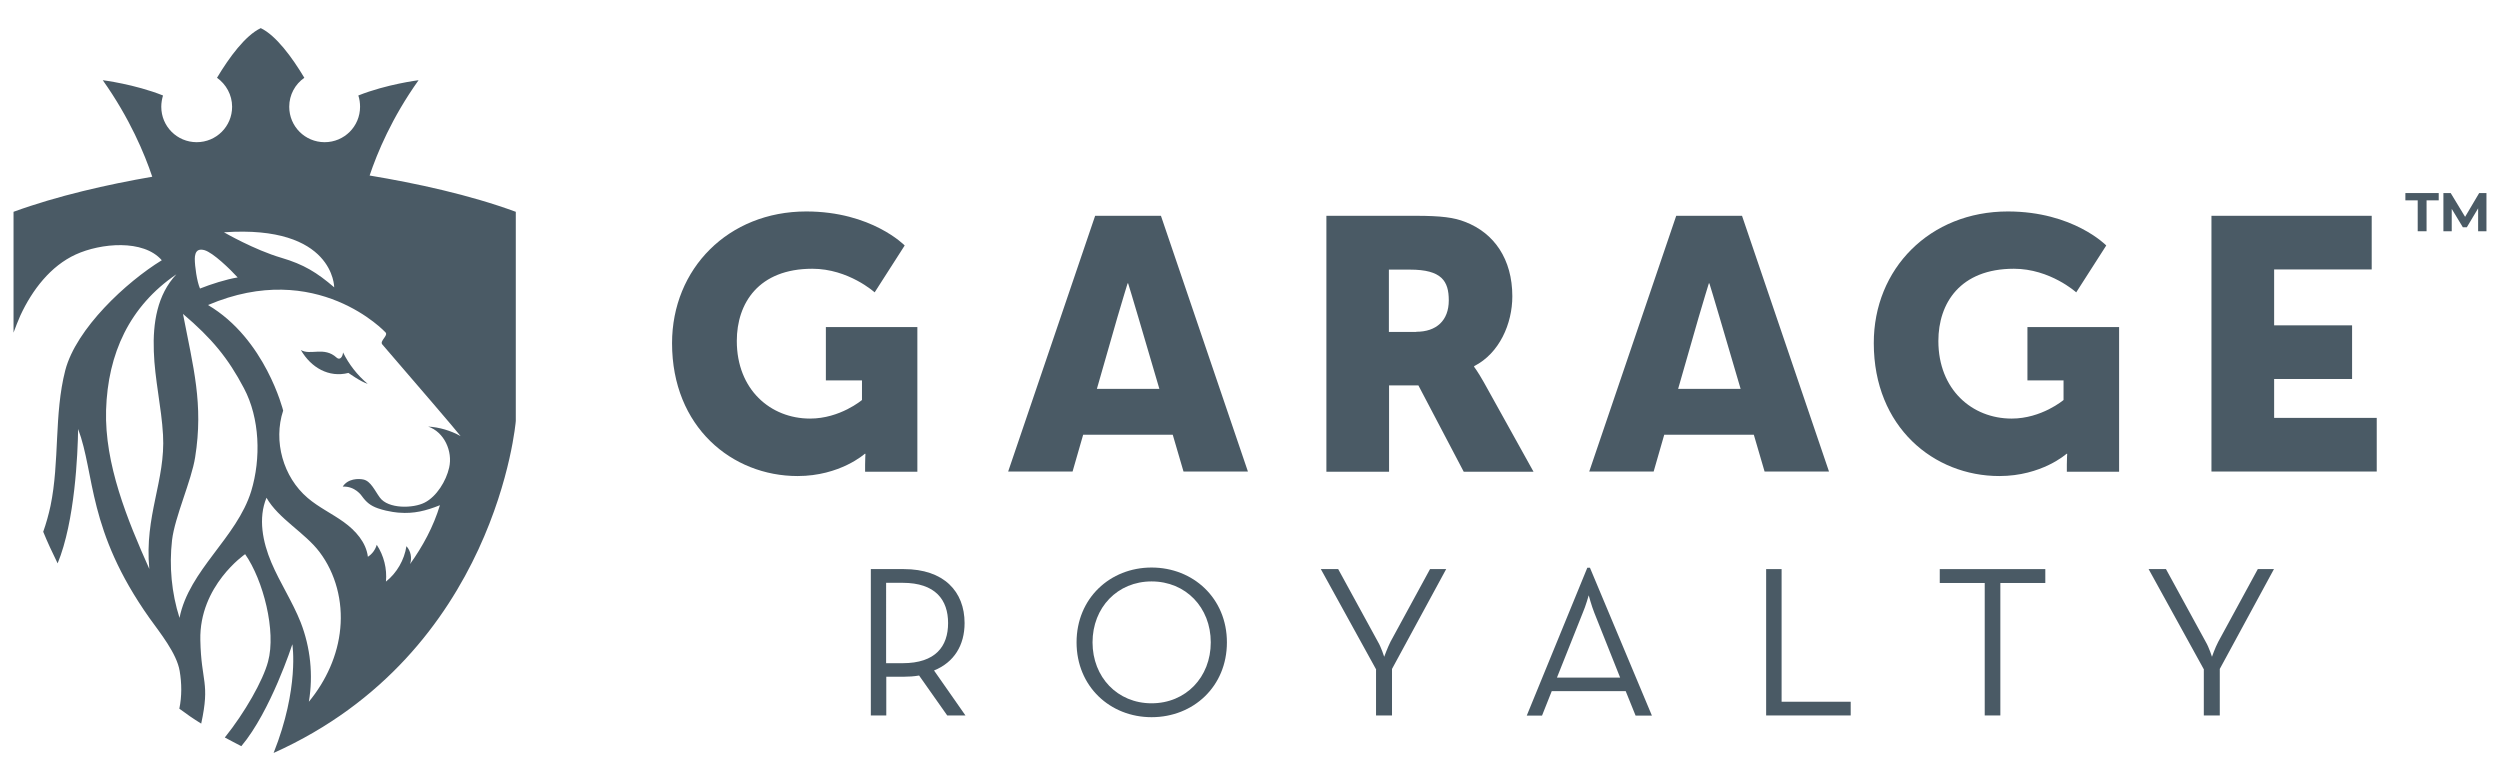 <?xml version="1.0" encoding="utf-8"?>
<!-- Generator: Adobe Illustrator 21.0.0, SVG Export Plug-In . SVG Version: 6.00 Build 0)  -->
<svg version="1.1" id="Capa_1" xmlns="http://www.w3.org/2000/svg" xmlns:xlink="http://www.w3.org/1999/xlink" x="0px" y="0px"
	 viewBox="0 0 1440 450" style="enable-background:new 0 0 1440 450;" xml:space="preserve">
<style type="text/css">
	.st0{fill:#4A5A65;}
	.st1{fill:none;}
</style>
<g>
	<path class="st0" d="M193.9,206c1.9,1.7,3.5-0.5,3.7-3c3.4,6.9,8.2,13.1,14.2,18.1c-4-1.2-11.1-6.3-11.1-6.3
		c-11.3,2.9-21.6-3.1-27.4-13.2C178.8,204.9,186.7,199.4,193.9,206"/>
	<path class="st0" d="M157.6,433.7C286.2,376,297.1,242.5,297.1,242.5V122c-26.6-9.8-57.7-16.5-84.2-20.9
		c4.4-13.1,12.8-33.3,28.2-54.9c0,0-18.4,2.3-34.7,8.8c0.7,2.1,1,4.3,1,6.5c0,11.3-9.1,20.4-20.4,20.4c-11.3,0-20.4-9.1-20.4-20.4
		c0-6.9,3.4-13,8.7-16.7c-7-11.7-16.3-24.4-25.1-28.6c-8.9,4.2-18.2,16.9-25.2,28.6c5.2,3.7,8.7,9.8,8.7,16.7
		c0,11.3-9.1,20.4-20.4,20.4c-11.3,0-20.4-9.1-20.4-20.4c0-2.3,0.4-4.5,1-6.5c-16.3-6.5-34.7-8.8-34.7-8.8
		c15.6,22,24.1,42.5,28.5,55.6c-25.5,4.4-54.7,11-79.9,20.2v69.6c1.2-3.3,2.5-6.6,3.9-9.8c6.9-14.9,17.5-28.6,31.9-35.2
		c14.4-6.6,39-8.9,49.6,3.3c-20.4,12.5-49.3,39.3-55.6,63.4c-6.5,25.3-3.2,52.5-8.5,78.1c-1.1,5.1-2.5,10.1-4.2,14.9
		c2.4,5.9,5.2,11.9,8.3,18.2c10-24.2,11.6-63.3,11.8-77.4c9.8,26,5.2,58.2,41.1,108.9c6,8.4,15.7,20.3,17.4,30.5
		c1.2,7,1.3,14.6-0.2,21.7c4,3,8.2,5.9,12.6,8.6c5.2-24,0-23.6-0.5-48.1c-0.7-31.4,25.8-49.5,25.8-49.5c10.4,14.9,18,44.3,13.2,61.9
		c-2.9,10.9-13.4,29.4-24.9,43.7c3.1,1.7,6.3,3.3,9.5,5c16.9-20,29.4-58.7,29.4-58.7S172.5,396.3,157.6,433.7 M101.6,158
		c-11.1,11.8-13.6,28.1-13,44.3c0.5,16.2,4.4,32.1,5.3,48.2c1.5,26.3-10.8,46.5-7.9,77.2c-12.7-28.4-25.8-60.4-24.9-91.5
		C62.1,203.6,74.6,176.4,101.6,158 M105.4,180.8c16.7,14.2,26,25.5,35.1,42.8c9.2,17.3,9.9,40.5,4.2,59.3
		c-8.3,26.9-35.8,45.4-41.3,73c-4.6-14.4-6-29.8-4.3-44.8c1.6-13.4,11.2-34.3,13.3-47.7C117.3,232.7,111.3,211.5,105.4,180.8
		 M136.9,159.8c-6.7,1.1-15.4,3.9-21.7,6.4c-1.8-4.1-3-12.9-3-17.1c0-1.9,0.4-4.2,2.1-5c1.1-0.5,2.3-0.3,3.5,0
		C122.8,145.6,132.4,154.9,136.9,159.8 M192.5,165.5c-9.9-8.5-17.5-13.2-30.4-17c-15.7-4.6-33.1-14.7-33.1-14.7
		C192.5,129.4,192.5,165.5,192.5,165.5 M198,300.7c-6.8-4.9-14.5-8.5-20.8-13.9c-14.1-12-19.9-32.7-14.1-50.3
		c0,0-10.2-41.3-43.3-60.8c62.9-26.8,102.3,15.8,102.3,15.8c1.6,1.9-3.6,4.9-1.9,6.9c18.7,21.7,42.7,49.6,45.1,52.8
		c-5.7-3.2-12.2-5.1-18.7-5.5c9.2,3.1,14.3,14.2,12.1,23.7c-1.7,7.6-7.2,16.6-14.1,20.1c-6.6,3.4-21,3.7-25.8-2.9
		c-2.9-3.9-5.2-9.5-9.5-10.4c-2.8-0.6-8.9-0.6-11.9,4.1c7.2-0.4,11,5.4,11,5.4c2.6,3.6,5,5.6,9.3,7.1c6.4,2.2,12.2,2.5,12.2,2.5
		c8.5,0.7,15.5-1.1,23.5-4.3c-3.8,12.5-9.8,23.5-17.2,33.9c1.2-3.5,0.4-7.6-2.1-10.3c-1.2,7.9-5.5,15.4-11.8,20.4
		c0.7-7.4-1.2-15-5.3-21.2c-0.8,2.8-2.6,5.3-5.1,6.9C210.9,312.4,204.8,305.6,198,300.7 M173.2,358.5c-4.7-11.9-11.9-22.7-16.9-34.5
		c-5-11.8-7.7-25.5-2.8-37.3c6.9,12.1,22.1,20.1,30.5,31.2c9.4,12.4,13.5,28.5,12,44c-1.4,15.5-8.2,30.3-18.1,42.3
		C180.5,388.8,178.8,372.9,173.2,358.5"/>
	<path class="st0" d="M464.4,121.8c37.7,0,56.7,19.6,56.7,19.6l-17.3,27c0,0-15-13.6-35.9-13.6c-30.9,0-43.5,19.8-43.5,41.6
		c0,28,19.4,44.7,42.2,44.7c17.3,0,29.9-10.7,29.9-10.7v-11.3h-20.8v-30.7h52.7v83.3h-30.1v-4.1c0-3.1,0.2-6.2,0.2-6.2h-0.4
		c0,0-14.2,12.8-38.7,12.8c-37.7,0-72.3-28.2-72.3-76.5C387.1,154.8,419.5,121.8,464.4,121.8"/>
	<path class="st0" d="M675.5,250.4l-51.6,0l-6.1,21.2h-37.1l50.1-147.3h37.9l50.1,147.3h-37.1L675.5,250.4z M649.5,163.2
		c0,0-3.3,10.7-6,20l-11.7,40.8h36l-12-40.8c-2.7-9.3-6-20-6-20H649.5z"/>
	<path class="st0" d="M1010.2,250.4l-51.6,0l-6.1,21.2h-37.1l50.1-147.3h37.9l50.1,147.3h-37.1L1010.2,250.4z M984.3,163.2
		c0,0-3.3,10.7-6,20l-11.7,40.8h36l-12-40.8c-2.7-9.3-6-20-6-20H984.3z"/>
	<path class="st0" d="M764,124.3h51.3c15,0,22.3,1,28.6,3.5c16.7,6.4,27.2,21.4,27.2,42.9c0,15.7-7.4,32.8-22,40.2v0.4
		c0,0,2.1,2.7,5.6,8.9l28.6,51.5h-40.2L817,222h-16.9v49.7H764V124.3z M815.8,191.1c11.5,0,18.7-6.4,18.7-18.1
		c0-11.1-4.1-17.7-22.3-17.7h-12.2v35.9H815.8z"/>
	<path class="st0" d="M1156.5,121.8c37.7,0,56.7,19.6,56.7,19.6l-17.3,27c0,0-15-13.6-35.9-13.6c-30.9,0-43.5,19.8-43.5,41.6
		c0,28,19.4,44.7,42.2,44.7c17.3,0,29.9-10.7,29.9-10.7v-11.3h-20.8v-30.7h52.8v83.3h-30.1v-4.1c0-3.1,0.2-6.2,0.2-6.2h-0.4
		c0,0-14.2,12.8-38.7,12.8c-37.7,0-72.3-28.2-72.3-76.5C1079.2,154.8,1111.6,121.8,1156.5,121.8"/>
	<polygon class="st0" points="1273.8,124.3 1366.1,124.3 1366.1,155.2 1309.9,155.2 1309.9,187.4 1354.8,187.4 1354.8,218.3 
		1309.9,218.3 1309.9,240.7 1369,240.7 1369,271.6 1273.8,271.6 	"/>
	<path class="st0" d="M556.1,412.1h-10.5l-16.2-23c-2.9,0.5-6,0.7-8.9,0.7h-10v22.3h-8.9v-84.3h19c23.1,0,35,12.9,35,31.1
		c0,12.7-6,22.6-17.6,27.3L556.1,412.1z M519.9,382c19.1,0,26.2-9.8,26.2-23.1c0-13.3-7.2-23.2-26.2-23.2h-9.5V382H519.9z"/>
	<path class="st0" d="M620.1,370c0-25.4,19.3-43.1,43.2-43.1c24,0,43.4,17.7,43.4,43.1c0,25.4-19.3,43.1-43.4,43.1
		C639.4,413.1,620.1,395.4,620.1,370 M697.4,370c0-20.1-14.4-35.1-34.1-35.1c-19.6,0-34,15-34,35.1c0,20.1,14.4,35.1,34,35.1
		C683,405.1,697.4,390.1,697.4,370"/>
	<path class="st0" d="M792.7,385.7l-31.9-57.9h10l22.9,41.9c1.9,3.2,3.6,8.6,3.6,8.6s1.9-5.2,3.6-8.6l22.8-41.9h9.3l-31.2,57.5v26.8
		h-9.2V385.7z"/>
	<path class="st0" d="M914.3,327h1.5l35.7,85.2h-9.4l-5.7-14.1h-42.6l-5.6,14.1h-8.8L914.3,327z M933.2,390.3l-14.9-37.4
		c-1.6-4-3.2-10-3.2-10s-1.7,6.1-3.4,10l-14.9,37.4H933.2z"/>
	<polygon class="st0" points="1017.3,327.8 1026.2,327.8 1026.2,404.2 1066,404.2 1066,412.1 1017.3,412.1 	"/>
	<polygon class="st0" points="1143.2,335.8 1117.3,335.8 1117.3,327.8 1178.1,327.8 1178.1,335.8 1152.2,335.8 1152.2,412.1 
		1143.2,412.1 	"/>
	<path class="st0" d="M1269.5,385.7l-31.9-57.9h10l22.9,41.9c1.9,3.2,3.6,8.6,3.6,8.6s1.8-5.2,3.6-8.6l22.8-41.9h9.3l-31.2,57.5
		v26.8h-9.2V385.7z"/>
	<polygon class="st0" points="1392.6,115.4 1385.5,115.4 1385.5,111.2 1404.7,111.2 1404.7,115.4 1397.7,115.4 1397.7,133.2 
		1392.6,133.2 	"/>
	<polygon class="st0" points="1427.4,133.2 1427.4,120 1420.9,130.9 1418.6,130.9 1412.2,120.3 1412.2,133.2 1407.4,133.2 
		1407.4,111.2 1411.6,111.2 1419.9,124.9 1428,111.2 1432.2,111.2 1432.2,133.2 	"/>
</g>
<rect y="-101" class="st1" width="1440" height="576"/>
</svg>
